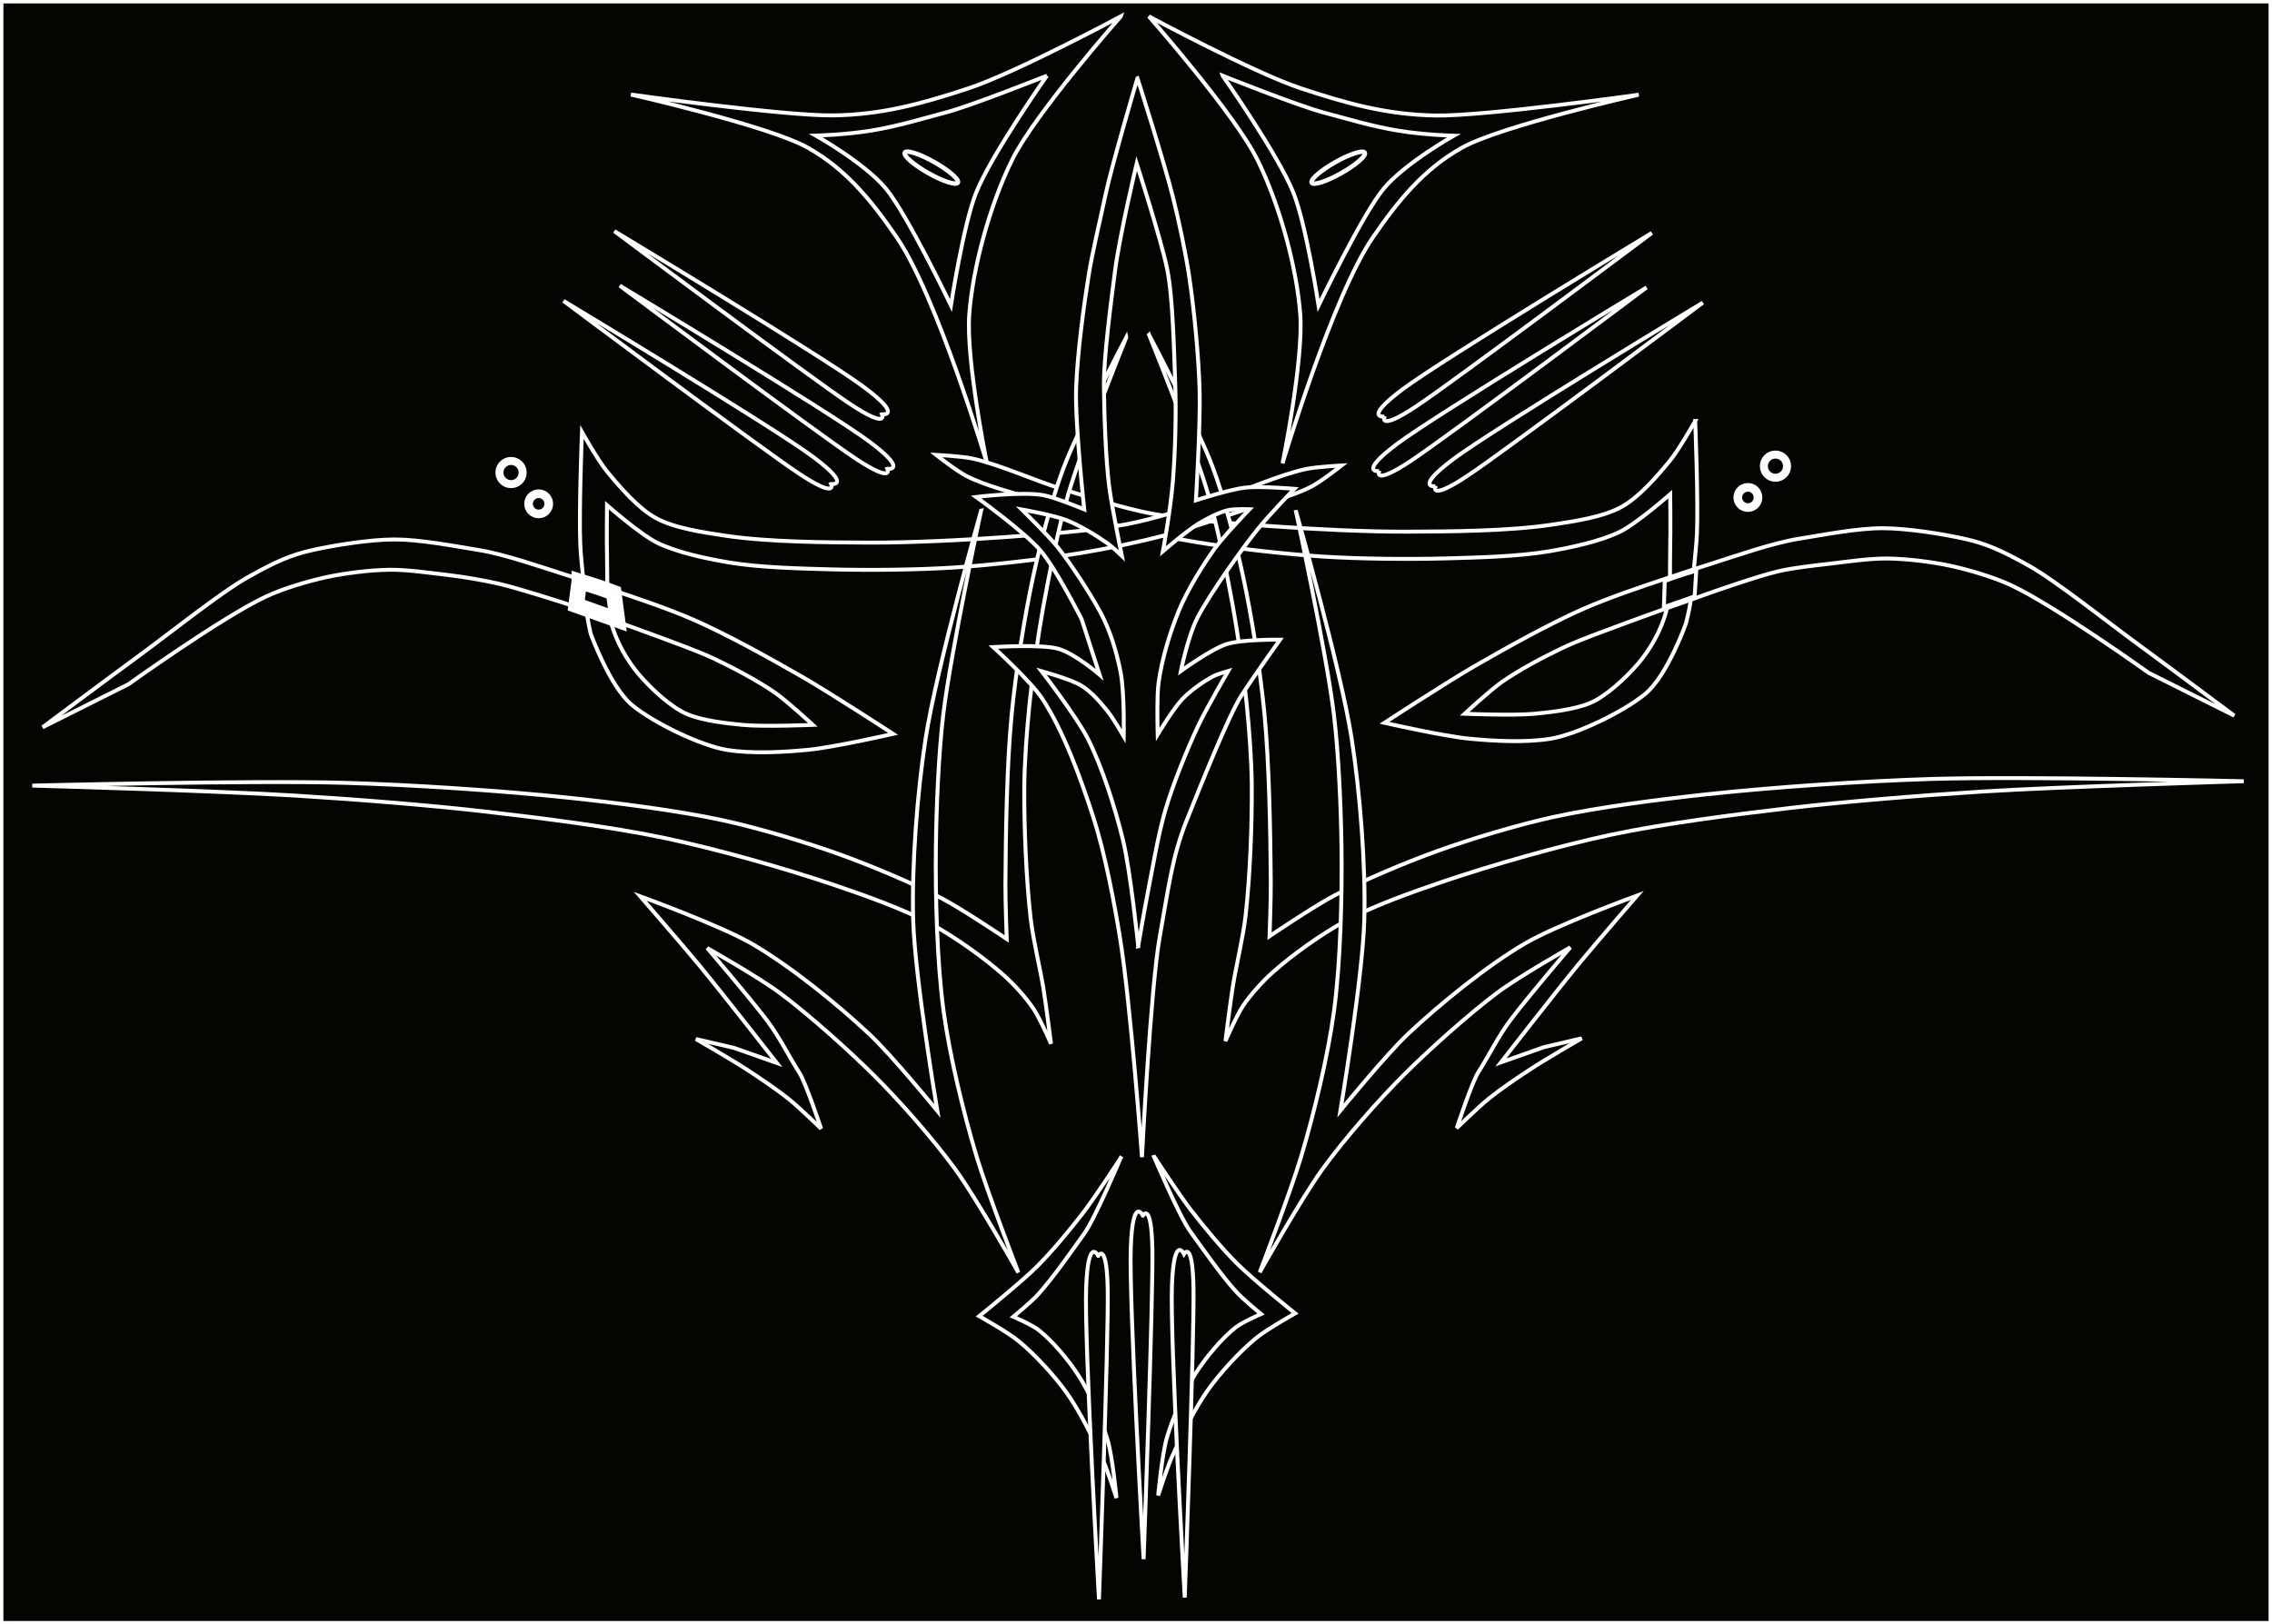 <?xml version="1.0"?><svg width="665.727" height="475.978" xmlns="http://www.w3.org/2000/svg">
 <rect width="100%" height="100%" fill="#808080" stroke="none"/>
 <title>Pinstripe</title>

 <g>
  <title>Layer 1</title>
  <g id="layer1">
   <g id="g2857">
    <rect fill="#050400" fill-rule="nonzero" stroke="#ffffff" stroke-width="2" id="rect2847" width="665.727" height="475.978" x="0" y="-0"/>
    <g id="g35359" transform="matrix(4.46, -1.076, 1.076, 4.46, -2120.4, -2552.39)">
     <g fill="#ff0000" stroke="#000000" stroke-width="0.553" transform="matrix(-0.439, -0.106, -0.106, 0.439, 600.476, 504.085)" id="g3395">
      <path fill="#050400" fill-rule="evenodd" stroke="#ffffff" stroke-width="0.553" id="path3397" d="m291.12,518.227c0,0 -0.45,11.137 -0.25,15.906c0.054,1.287 0.247,3.162 0.438,5.063c1.105,0.354 2.203,0.74 3.374,1.124c-0.027,-1.546 0.006,-3.087 -0.031,-4.406c-0.061,-2.196 0,-7.344 0,-7.344c0,0 4.713,4.146 7.094,5.313c2.822,1.384 6.995,2.254 10.094,2.781c4.342,0.739 10.253,0.881 14.656,1c5.151,0.14 12.014,0.077 17.156,-0.25c5.403,-0.343 12.595,-1.164 17.938,-2.031c3.593,-0.583 8.356,-1.568 11.875,-2.5c3.381,-0.895 7.772,-2.435 11.094,-3.531c2.889,-0.954 6.883,-1.929 9.593,-3.313c1.404,-0.717 4.313,-3 4.313,-3c0,0 -3.575,0.177 -5.063,0.5c-3.91,0.849 -8.8,3.107 -12.625,4.281c-3.83,1.176 -8.936,2.794 -12.875,3.532c-5.09,0.954 -12.021,1.412 -17.187,1.781c-5.672,0.405 -13.251,0.777 -18.938,0.75c-6.144,-0.029 -14.362,-0.081 -20.437,-1c-3.016,-0.456 -7.18,-1.045 -9.844,-2.531c-2.48,-1.383 -5.046,-4.364 -6.844,-6.563c-1.25,-1.529 -3.531,-5.562 -3.531,-5.562l0,0zm3.562,22.093c0.028,1.539 0.148,3.067 0.438,4.376c2.301,0.824 4.826,1.728 6.375,2.312c2.514,0.948 5.884,2.131 8.313,3.281c2.666,1.264 6.173,3.125 8.593,4.813c1.719,1.199 5.313,4.531 5.313,4.531c0,0 -6.903,0.282 -9.844,0c-2.381,-0.228 -5.631,-0.591 -7.844,-1.5c-2.274,-0.934 -5.081,-3.553 -6.812,-5.563c-1.732,-2.009 -3.334,-4.802 -4.032,-7.562c-0.024,-0.097 -0.04,-0.212 -0.062,-0.312c-1.641,-0.589 -2.197,-0.77 -3.375,-1.188c0.169,1.449 0.674,3.339 0.674,3.339c0,0 2.623,7.421 5.795,10.005c3.171,2.583 9.763,5.737 13.375,6.312c3.612,0.575 7.98,0.316 11.375,0c3.684,-0.342 12.094,-2.25 12.094,-2.25c0,0 -8.921,-5.82 -12.876,-8.094c-4.524,-2.6 -10.621,-6.009 -15.406,-8.093c-3.51,-1.53 -7.916,-3.034 -12.094,-4.407zm-2.937,3.188c-0.167,-1.426 -0.253,-2.47 -0.437,-4.312c-0.823,-0.264 -1.676,-0.539 -2.438,-0.782c-3.679,-1.172 -8.71,-2.938 -12.375,-3.531c-3.665,-0.593 -8.311,-1.502 -11.875,-1.5c-3.488,0.002 -8.481,0.8 -11.625,1.5c-3.144,0.7 -5.318,1.701 -9.094,3.813c-3.776,2.111 -11.051,7.91 -15.406,11.093c-4.355,3.184 -13.625,10.094 -13.625,10.094l12.125,-6.063c0,0 13.178,-9.441 19.437,-12.374c2.452,-1.149 5.948,-2.179 8.594,-2.75c2.611,-0.565 6.173,-0.997 8.844,-1.032c2.504,-0.032 5.826,0.457 8.312,0.75c2.127,0.251 4.976,0.554 7.063,1.032c2.951,0.675 9.625,3.031 9.625,3.031c0,0 1.688,0.61 2.875,1.031z"/>
      <path fill="#050400" fill-rule="evenodd" stroke="#ffffff" id="path3399" d="m290.966,539.382c0,0 2.909,0.867 4.456,1.477l0.121,3.687l-4.352,-1.521l-0.225,-3.643z"/>
     </g>
     <path fill="#050400" fill-rule="evenodd" stroke="#ffffff" stroke-width="0.25" id="path3384" d="m348.462,684.739c0,0 -1.374,4.846 -1.79,6.963c-0.113,0.571 -0.226,1.415 -0.343,2.271c0.449,0.272 0.89,0.558 1.364,0.851c0.152,-0.683 0.329,-1.357 0.452,-1.94c0.205,-0.971 0.776,-3.227 0.776,-3.227c0,0 1.633,2.319 2.556,3.084c1.094,0.906 2.836,1.729 4.142,2.288c1.83,0.784 4.412,1.471 6.334,1.988c2.249,0.605 5.272,1.303 7.566,1.703c2.41,0.419 5.657,0.819 8.097,1.002c1.64,0.123 3.837,0.194 5.482,0.156c1.581,-0.036 3.672,-0.249 5.248,-0.38c1.37,-0.114 3.229,-0.12 4.566,-0.442c0.692,-0.167 2.212,-0.863 2.212,-0.863c0,0 -1.59,-0.3 -2.278,-0.315c-1.808,-0.04 -4.195,0.436 -6,0.548c-1.807,0.112 -4.222,0.283 -6.031,0.191c-2.337,-0.118 -5.431,-0.649 -7.74,-1.033c-2.536,-0.421 -5.905,-1.058 -8.401,-1.671c-2.697,-0.661 -6.303,-1.552 -8.876,-2.598c-1.277,-0.519 -3.044,-1.218 -4.058,-2.152c-0.944,-0.87 -1.756,-2.451 -2.314,-3.607c-0.388,-0.804 -0.964,-2.817 -0.964,-2.817l0,0zm-0.769,10.085c-0.15,0.678 -0.259,1.363 -0.27,1.968c0.925,0.606 1.938,1.27 2.558,1.69c1.004,0.682 2.36,1.558 3.306,2.32c1.038,0.837 2.382,2.025 3.268,3.023c0.628,0.708 1.855,2.552 1.855,2.552c0,0 -3.063,-0.605 -4.325,-1.04c-1.022,-0.352 -2.412,-0.855 -3.289,-1.488c-0.9,-0.65 -1.857,-2.098 -2.406,-3.164c-0.548,-1.066 -0.957,-2.462 -0.972,-3.749c-0.001,-0.045 0.005,-0.097 0.006,-0.144c-0.659,-0.431 -0.884,-0.57 -1.358,-0.878c-0.078,0.655 -0.081,1.47 -0.081,1.47c0,0 0.394,3.607 1.514,5.077c1.121,1.47 3.684,3.553 5.211,4.187c1.526,0.634 3.473,0.982 4.998,1.202c1.655,0.238 5.552,0.288 5.552,0.288c0,0 -3.305,-3.5 -4.802,-4.916c-1.714,-1.621 -4.033,-3.763 -5.915,-5.185c-1.381,-1.042 -3.158,-2.169 -4.849,-3.213l-0.001,0zm-1.627,1.09c0.077,-0.644 0.15,-1.112 0.263,-1.941c-0.334,-0.203 -0.679,-0.414 -0.988,-0.601c-1.493,-0.904 -3.518,-2.211 -5.065,-2.859c-1.548,-0.648 -3.494,-1.538 -5.06,-1.914c-1.533,-0.367 -3.811,-0.544 -5.267,-0.569c-1.456,-0.024 -2.516,0.186 -4.399,0.715c-1.882,0.529 -5.692,2.309 -7.942,3.248c-2.25,0.938 -7.053,2.996 -7.053,2.996l5.968,-1.383c0,0 6.788,-2.757 9.849,-3.385c1.198,-0.246 2.844,-0.329 4.067,-0.301c1.207,0.028 2.818,0.215 3.995,0.481c1.104,0.251 2.512,0.816 3.574,1.208c0.907,0.335 2.108,0.847 2.975,1.278c1.226,0.608 3.928,2.27 3.928,2.27c0,0 0.678,0.447 1.155,0.757z"/>
     <path fill="#050400" fill-rule="evenodd" stroke="#ffffff" id="path3389" d="m346.066,693.961c0,0 1.348,0.796 1.963,1.228l-0.185,1.739l-2.33,-1.527l0.552,-1.44z"/>
     <path fill="#050400" fill-rule="evenodd" stroke="#ffffff" stroke-width="0.25" d="m371.03,737.883c0,0 -2.144,2.024 -3.126,2.818c-1.055,0.852 -2.509,1.938 -3.666,2.646c-1.252,0.767 -4.355,2.232 -4.355,2.232c0,0 1.555,1.439 2.095,2.164c0.798,1.072 1.678,2.646 2.179,3.885c0.556,1.376 0.989,3.325 1.257,4.784c0.137,0.746 0.267,2.513 0.267,2.513c0,0 0.376,-2.617 0.318,-3.742c-0.07,-1.353 -0.397,-3.157 -0.843,-4.436c-0.381,-1.094 -1.076,-2.509 -1.793,-3.419c-0.338,-0.43 -1.371,-1.201 -1.371,-1.201c0,0 1.298,-0.633 1.812,-0.976c1.228,-0.82 2.896,-2.319 3.818,-3.108c0.922,-0.788 3.407,-4.161 3.407,-4.161z" id="path3382"/>
     <path fill="#050400" fill-rule="evenodd" stroke="#ffffff" stroke-width="0.25" id="path3380" d="m373.108,738.217c0,0 0.989,2.778 1.504,3.931c0.552,1.239 1.354,2.867 2.062,4.023c0.767,1.252 2.864,3.967 2.864,3.967c0,0 -2.039,0.575 -2.849,0.975c-1.198,0.592 -2.698,1.595 -3.707,2.471c-1.121,0.973 -2.392,2.512 -3.294,3.69c-0.461,0.602 -1.38,2.117 -1.38,2.117c0,0 0.854,-2.502 1.417,-3.478c0.677,-1.173 1.788,-2.631 2.767,-3.568c0.837,-0.801 2.099,-1.746 3.151,-2.231c0.497,-0.229 1.767,-0.447 1.767,-0.447c0,0 -0.869,-1.154 -1.17,-1.692c-0.721,-1.289 -1.525,-3.382 -1.988,-4.504c-0.463,-1.122 -1.144,-5.255 -1.144,-5.255z"/>
     <path fill="#050400" fill-rule="evenodd" stroke="#ffffff" stroke-width="0.25" d="m383.674,687.012c0,0 -4.317,4.906 -5.885,7.218c-1.214,1.789 -2.567,4.349 -3.506,6.296c-1.16,2.406 -2.52,5.707 -3.39,8.233c-1.058,3.069 -2.139,7.269 -2.92,10.421c-0.25,1.011 -0.733,3.393 -0.733,3.393c0,0 -2.302,-2.512 -3.398,-3.473c-1.606,-1.409 -3.912,-3.099 -5.696,-4.274c-1.938,-1.277 -4.622,-2.84 -6.71,-3.854c-2.686,-1.304 -6.422,-2.71 -9.234,-3.714c-4.068,-1.452 -9.573,-3.166 -13.741,-4.299c-5.771,-1.569 -19.42,-4.503 -19.42,-4.503c0,0 11.297,3.062 16.092,4.533c3.554,1.09 8.271,2.624 11.761,3.906c3.24,1.191 7.554,2.82 10.668,4.308c3.016,1.44 6.912,3.628 9.739,5.412c1.7,1.073 3.966,2.538 5.457,3.885c1.276,1.153 2.801,2.896 3.778,4.311c0.477,0.692 1.02,1.687 1.314,2.474c0.266,0.71 0.57,2.461 0.57,2.461c0,0 0.264,-2.355 0.359,-3.566c0.095,-1.211 0.088,-3.161 0.253,-4.505c0.307,-2.502 0.963,-5.808 1.57,-8.255c0.374,-1.507 1.008,-3.482 1.521,-4.947c0.631,-1.8 1.565,-4.168 2.335,-5.913c0.901,-2.042 2.152,-4.751 3.267,-6.685c1.599,-2.774 5.949,-8.862 5.949,-8.862z" id="path3378"/>
     <path fill="#050400" fill-rule="evenodd" stroke="#ffffff" stroke-width="0.25" id="path3376" d="m385.125,687.194c0,0 1.615,6.332 1.962,9.104c0.268,2.145 0.31,5.04 0.261,7.201c-0.06,2.67 -0.35,6.229 -0.722,8.874c-0.453,3.215 -1.399,7.447 -2.135,10.609c-0.236,1.014 -0.89,3.355 -0.89,3.355c0,0 3.193,-1.191 4.606,-1.549c2.071,-0.525 4.893,-0.982 7.016,-1.218c2.307,-0.257 5.408,-0.43 7.729,-0.383c2.985,0.06 6.952,0.505 9.913,0.889c4.284,0.556 9.966,1.531 14.194,2.416c5.854,1.225 19.344,4.816 19.344,4.816c0,0 -11.455,-2.408 -16.394,-3.277c-3.661,-0.644 -8.56,-1.422 -12.251,-1.866c-3.427,-0.412 -8.01,-0.921 -11.46,-1.012c-3.341,-0.088 -7.806,0.09 -11.134,0.394c-2.001,0.183 -4.686,0.457 -6.627,0.98c-1.661,0.447 -3.811,1.306 -5.325,2.123c-0.74,0.399 -1.675,1.039 -2.295,1.606c-0.559,0.512 -1.627,1.933 -1.627,1.933c0,0 0.835,-2.218 1.301,-3.339c0.466,-1.121 1.358,-2.856 1.822,-4.127c0.864,-2.368 1.783,-5.611 2.354,-8.067c0.352,-1.512 0.685,-3.559 0.893,-5.097c0.256,-1.89 0.5,-4.424 0.608,-6.328c0.126,-2.229 0.242,-5.21 0.128,-7.44c-0.163,-3.198 -1.27,-10.598 -1.27,-10.598z"/>
     <path fill="#050400" fill-rule="evenodd" stroke="#ffffff" stroke-width="0.25" d="m388.248,671.095c0,0 0.402,5.53 0.424,7.904c0.014,1.581 -0.044,3.693 -0.187,5.267c-0.196,2.155 -0.609,5.045 -1.051,7.135c-0.442,2.089 -1.877,6.77 -1.877,6.77c0,0 2.282,-0.169 3.249,-0.049c0.937,0.116 3.041,0.814 3.041,0.814c0,0 -1.869,1.167 -2.977,2.024c-1.107,0.856 -3.827,3.205 -4.955,4.503c-0.895,1.031 -1.848,3.083 -1.848,3.083c0,0 2.201,-0.904 3.23,-0.984c1.029,-0.08 3.396,0.523 3.396,0.523c0,0 -2.123,1.833 -3.213,2.867c-1.09,1.034 -3.915,5.017 -5.321,6.997c-1.406,1.98 -2.088,3.83 -3.399,6.813c-1.311,2.983 -4.391,13.383 -4.391,13.383c0,0 1.58,-9.636 1.91,-13.803c0.189,-2.394 0.341,-5.607 0.163,-8.002c-0.184,-2.47 -0.549,-5.81 -1.389,-8.14c-0.464,-1.287 -2.278,-3.952 -2.278,-3.952c0,0 3.064,0.537 4.024,1.085c0.96,0.547 2.166,2.223 2.166,2.223l-0.283,-3.707c0,0 -0.828,-3.518 -1.525,-4.886c-0.729,-1.43 -3.195,-4.29 -3.195,-4.29c0,0 2.916,0.338 4.188,0.889c0.671,0.291 2.339,1.501 2.339,1.501c0,0 0.704,-5.448 1.301,-7.611c0.597,-2.163 1.783,-5.199 2.457,-6.802c0.674,-1.603 1.414,-2.997 2.259,-4.769c0.845,-1.772 3.741,-6.786 3.741,-6.786zm-12.952,53.901c0,0 0.647,-4.772 0.644,-6.83c-0.002,-2.047 -0.19,-4.798 -0.657,-6.79c-0.36,-1.535 -1.872,-4.911 -1.872,-4.911c0,0 1.711,0.948 2.249,1.487c0.539,0.539 0.935,1.319 1.256,1.997c0.244,0.515 0.625,1.794 0.625,1.794c0,0 0.716,-2.721 0.768,-4.058c0.052,-1.338 -0.024,-2.718 -0.37,-4.027c-0.347,-1.31 -1.127,-3.506 -1.676,-4.664c-0.425,-0.897 -1.659,-2.864 -1.659,-2.864c0,0 1.893,0.828 2.614,1.333c0.741,0.519 1.61,1.375 2.206,2.056c0.24,0.274 0.701,0.99 0.701,0.99c0,0 0.109,-3.127 0.25,-4.459c0.179,-1.691 0.816,-4.797 1.202,-6.435c0.386,-1.638 1.593,-4.812 2.411,-6.94c0.818,-2.128 2.936,-6.298 2.936,-6.298c0,0 0.381,5.111 0.313,6.998c-0.068,1.887 -0.814,5.241 -1.198,7.151c-0.384,1.911 -1.029,4.288 -1.613,6.077c-0.584,1.789 -1.682,4.241 -1.682,4.241c0,0 1.807,-0.925 2.633,-1.187c0.592,-0.188 1.411,-0.393 2.031,-0.392c0.411,0.001 1.345,0.265 1.345,0.265c0,0 -1.987,1.265 -2.751,1.921c-1.036,0.89 -2.338,2.19 -3.14,3.295c-0.905,1.247 -1.797,2.773 -2.361,4.207c-0.326,0.829 -0.825,3.186 -0.825,3.186c0,0 1.379,-1.401 2.087,-1.846c0.612,-0.384 1.52,-0.754 2.22,-0.934c0.299,-0.077 1.023,-0.106 1.023,-0.106c0,0 -1.959,2.04 -2.714,2.987c-1.055,1.322 -2.372,3.164 -3.225,4.625c-0.842,1.444 -1.713,3.505 -2.411,5.024c-0.425,0.925 -1.364,3.107 -1.364,3.107z" id="path3321"/>
     <path fill="#050400" fill-rule="evenodd" stroke="#ffffff" stroke-width="0.25" id="path3328" d="m391.604,700.29c0,0 0.422,10.483 0.058,14.954c-0.285,3.484 -1.021,8.115 -1.932,11.489c-0.961,3.557 -4.34,11.49 -4.34,11.49c0,0 3.673,-2.795 5.389,-3.768c2.447,-1.388 5.866,-3.019 8.558,-3.836c2.242,-0.68 7.701,-1.302 7.701,-1.302c0,0 -3.327,2.374 -4.726,3.429c-1.899,1.432 -6.239,4.891 -6.239,4.891l2.894,-0.3l2.486,0.017c0,0 -2.527,0.75 -3.591,1.128c-0.949,0.338 -2.211,0.81 -3.121,1.242c-0.743,0.353 -2.395,1.333 -2.395,1.333c0,0 1.633,-2.619 2.164,-3.132c1.014,-0.979 1.743,-1.908 2.832,-2.805c1.381,-1.137 4.763,-3.586 4.763,-3.586c0,0 -3.639,1.044 -5.23,1.731c-2.112,0.912 -5.07,2.505 -7.033,3.704c-2.021,1.235 -4.613,3.066 -6.418,4.6c-1.772,1.506 -5.47,5.491 -5.47,5.491c0,0 3.136,-4.551 4.325,-6.597c1.452,-2.497 3.165,-5.839 4.209,-8.533c1.121,-2.891 2.218,-6.986 2.905,-10.01c0.569,-2.506 1.232,-5.877 1.528,-8.431c0.458,-3.938 0.683,-13.199 0.683,-13.199l0,0z"/>
     <path fill="#050400" fill-rule="evenodd" stroke="#ffffff" stroke-width="0.25" d="m372.066,695.593c0,0 -5.141,9.146 -6.848,13.295c-1.33,3.232 -2.779,7.691 -3.501,11.111c-0.761,3.605 -1.358,12.207 -1.358,12.207c0,0 -2.001,-4.159 -3.087,-5.805c-1.549,-2.349 -3.853,-5.356 -5.88,-7.307c-1.688,-1.625 -6.267,-4.661 -6.267,-4.661c0,0 1.884,3.627 2.651,5.202c1.04,2.139 3.334,7.193 3.334,7.193l-2.442,-1.583l-2.222,-1.115c0,0 1.91,1.817 2.686,2.638c0.692,0.732 1.601,1.726 2.215,2.525c0.501,0.652 1.528,2.276 1.528,2.276c0,0 -0.264,-3.075 -0.504,-3.773c-0.458,-1.334 -0.686,-2.493 -1.248,-3.786c-0.713,-1.64 -2.613,-5.359 -2.613,-5.359c0,0 2.768,2.584 3.872,3.919c1.467,1.772 3.377,4.536 4.581,6.497c1.239,2.019 2.716,4.827 3.626,7.014c0.894,2.147 2.377,7.378 2.377,7.378c0,0 -0.725,-5.479 -0.854,-7.842c-0.158,-2.885 -0.165,-6.64 0.129,-9.515c0.315,-3.084 1.2,-7.23 1.963,-10.236c0.632,-2.492 1.574,-5.796 2.47,-8.205c1.383,-3.716 5.391,-12.068 5.391,-12.068z" id="path3330"/>
     <path fill="#050400" stroke="#ffffff" stroke-width="0.553" stroke-miterlimit="4" d="m420.497,706.415c-0.083,0.347 -0.432,0.56 -0.779,0.477c-0.347,-0.083 -0.56,-0.432 -0.477,-0.779c0.083,-0.347 0.432,-0.56 0.779,-0.477c0.347,0.083 0.56,0.432 0.477,0.779z" id="path3332"/>
     <path fill="#050400" stroke="#ffffff" stroke-width="0.512" stroke-miterlimit="4" d="m422.77,704.906c-0.096,0.398 -0.496,0.643 -0.894,0.547c-0.398,-0.096 -0.643,-0.496 -0.547,-0.894c0.096,-0.398 0.496,-0.643 0.894,-0.547c0.398,0.096 0.643,0.496 0.547,0.894z" id="path3334"/>
     <g stroke="#000000" stroke-width="0.553" transform="matrix(0.439, 0.106, -0.106, 0.439, 289.887, 429.771)" id="g3342">
      <path fill="#050400" fill-rule="evenodd" stroke="#ffffff" stroke-width="0.553" id="path3316" d="m338.737,459.548c0,0 14.866,7.98 21.518,10.179c6.652,2.199 12.255,3.734 19.107,3.839c6.852,0.106 28.661,-2.946 28.661,-2.946c0,0 -19.567,4.443 -25,7.5c-5.433,3.057 -9.021,7.487 -12.589,12.679c-5.704,8.299 -12.768,31.964 -12.768,31.964c0,0 2.98,-14.588 2.5,-21.071c-0.48,-6.483 -2.86,-15.38 -6.071,-21.875c-3.212,-6.495 -15.357,-20.268 -15.357,-20.268zm10.446,8.393c0,0 10.588,4.223 14.196,5.179c3.608,0.955 6.757,1.94 10.526,2.571c3.768,0.631 7.957,0.733 7.957,0.733c0,0 -6.924,3.894 -9.911,7.5c-2.987,3.605 -9.196,16.518 -9.196,16.518c0,0 -1.739,-11.424 -3.571,-15.982c-2.16,-5.375 -10,-16.518 -10,-16.518z"/>
      <path fill="#050400" stroke="#ffffff" stroke-width="0.632" stroke-miterlimit="4" id="path3336" d="m369.286,478.826c0.241,0.425 -1.245,1.72 -3.317,2.893c-2.072,1.173 -3.947,1.779 -4.188,1.354c-0.241,-0.425 1.244,-1.72 3.317,-2.893c2.072,-1.173 3.947,-1.779 4.188,-1.354z"/>
     </g>
     <g stroke="#000000" stroke-width="0.553" transform="matrix(0.439, 0.106, -0.106, 0.439, 289.967, 429.438)" id="g3346">
      <path fill="#050400" fill-rule="evenodd" stroke="#ffffff" stroke-width="0.553" d="m334.787,460.306c0,0 -14.866,7.98 -21.518,10.179c-6.652,2.199 -12.255,3.734 -19.107,3.839c-6.852,0.106 -28.661,-2.946 -28.661,-2.946c0,0 19.567,4.443 25,7.5c5.433,3.057 9.021,7.487 12.589,12.679c5.704,8.299 12.768,31.964 12.768,31.964c0,0 -2.98,-14.588 -2.5,-21.071c0.48,-6.483 2.86,-15.38 6.071,-21.875c3.212,-6.495 15.357,-20.268 15.357,-20.268zm-10.446,8.393c0,0 -10.588,4.223 -14.196,5.179c-3.608,0.955 -6.757,1.94 -10.526,2.571c-3.768,0.631 -7.957,0.733 -7.957,0.733c0,0 6.924,3.894 9.911,7.5c2.987,3.606 9.196,16.518 9.196,16.518c0,0 1.739,-11.424 3.571,-15.982c2.16,-5.375 10,-16.518 10,-16.518z" id="path3338"/>
      <path fill="#050400" stroke="#ffffff" stroke-width="0.632" stroke-miterlimit="4" d="m304.238,479.583c-0.241,0.425 1.245,1.72 3.317,2.893c2.072,1.173 3.947,1.779 4.188,1.354c0.241,-0.425 -1.244,-1.72 -3.317,-2.893c-2.072,-1.173 -3.947,-1.779 -4.188,-1.354z" id="path3340"/>
     </g>
     <path fill="#050400" stroke="#ffffff" stroke-width="0.553" stroke-miterlimit="4" id="path3350" d="m344.071,688.395c-0.083,0.347 0.13,0.695 0.477,0.779c0.347,0.083 0.695,-0.13 0.779,-0.477c0.083,-0.347 -0.13,-0.695 -0.477,-0.779c-0.347,-0.083 -0.695,0.13 -0.779,0.477z"/>
     <path fill="#050400" stroke="#ffffff" stroke-width="0.512" stroke-miterlimit="4" id="path3352" d="m342.733,686.017c-0.096,0.398 0.149,0.798 0.547,0.894c0.398,0.096 0.798,-0.149 0.894,-0.547c0.096,-0.398 -0.149,-0.798 -0.547,-0.894c-0.398,-0.096 -0.798,0.149 -0.894,0.547z"/>
     <path fill="#050400" fill-rule="evenodd" stroke="#ffffff" stroke-width="0.25" id="path3354" d="m398.519,695.798c0,0 -1.398,-0.16 1.526,-1.42c2.924,-1.26 17.822,-5.974 17.822,-5.974c0,0 -14.445,6.226 -17.222,7.233c-2.776,1.007 -2.126,0.161 -2.126,0.161z"/>
     <path fill="#050400" fill-rule="evenodd" stroke="#ffffff" stroke-width="0.25" d="m397.372,699.102c0,0 -1.398,-0.16 1.526,-1.42c2.924,-1.26 17.822,-5.974 17.822,-5.974c0,0 -14.445,6.226 -17.222,7.233c-2.776,1.007 -2.126,0.161 -2.126,0.161z" id="path3356"/>
     <path fill="#050400" fill-rule="evenodd" stroke="#ffffff" stroke-width="0.25" stroke-linecap="round" stroke-miterlimit="4" id="path3358" d="m400.641,700.886c0,0 -1.398,-0.16 1.526,-1.42c2.924,-1.26 17.822,-5.974 17.822,-5.974c0,0 -14.445,6.226 -17.222,7.233c-2.776,1.007 -2.126,0.161 -2.126,0.161z"/>
     <path fill="#050400" fill-rule="evenodd" stroke="#ffffff" stroke-width="0.25" d="m367.357,688.13c0,0 1.318,0.493 -0.714,-1.958c-2.031,-2.451 -13.159,-13.422 -13.159,-13.422c0,0 10.037,12.111 12.052,14.27c2.016,2.159 1.82,1.11 1.82,1.11z" id="path3360"/>
     <path fill="#050400" fill-rule="evenodd" stroke="#ffffff" stroke-width="0.25" id="path3362" d="m366.876,691.595c0,0 1.318,0.493 -0.714,-1.958c-2.032,-2.451 -13.159,-13.422 -13.159,-13.422c0,0 10.037,12.111 12.052,14.27c2.016,2.159 1.82,1.11 1.82,1.11z"/>
     <path fill="#050400" fill-rule="evenodd" stroke="#ffffff" stroke-width="0.25" d="m363.154,691.698c0,0 1.318,0.493 -0.714,-1.958c-2.032,-2.451 -13.159,-13.422 -13.159,-13.422c0,0 10.037,12.111 12.052,14.27c2.016,2.159 1.82,1.11 1.82,1.11z" id="path3364"/>
     <path fill="#050400" fill-rule="evenodd" stroke="#ffffff" stroke-width="0.25" id="path3366" d="m371.549,741.785c0,0 -0.319,-1.436 -1.23,1.811c-0.912,3.247 -3.869,19.531 -3.869,19.531c0,0 4.505,-16.041 5.183,-19.096c0.677,-3.054 -0.084,-2.246 -0.084,-2.246l0,0z"/>
     <path fill="#050400" fill-rule="evenodd" stroke="#ffffff" stroke-width="0.25" id="path2454" d="m373.528,744.785c0,0 -0.319,-1.436 -1.23,1.811c-0.912,3.246 -3.869,19.531 -3.869,19.531c0,0 4.505,-16.042 5.182,-19.096c0.678,-3.055 -0.083,-2.246 -0.083,-2.246l0,0z"/>
     <path fill="#050400" fill-rule="evenodd" stroke="#ffffff" stroke-width="0.25" id="path3370" d="m368.174,743.615c0,0 -0.318,-1.436 -1.23,1.811c-0.911,3.247 -3.868,19.531 -3.868,19.531c0,0 4.504,-16.042 5.182,-19.096c0.678,-3.054 -0.084,-2.246 -0.084,-2.246l0,0z"/>
    </g>
   </g>
  </g>
 </g>
</svg>